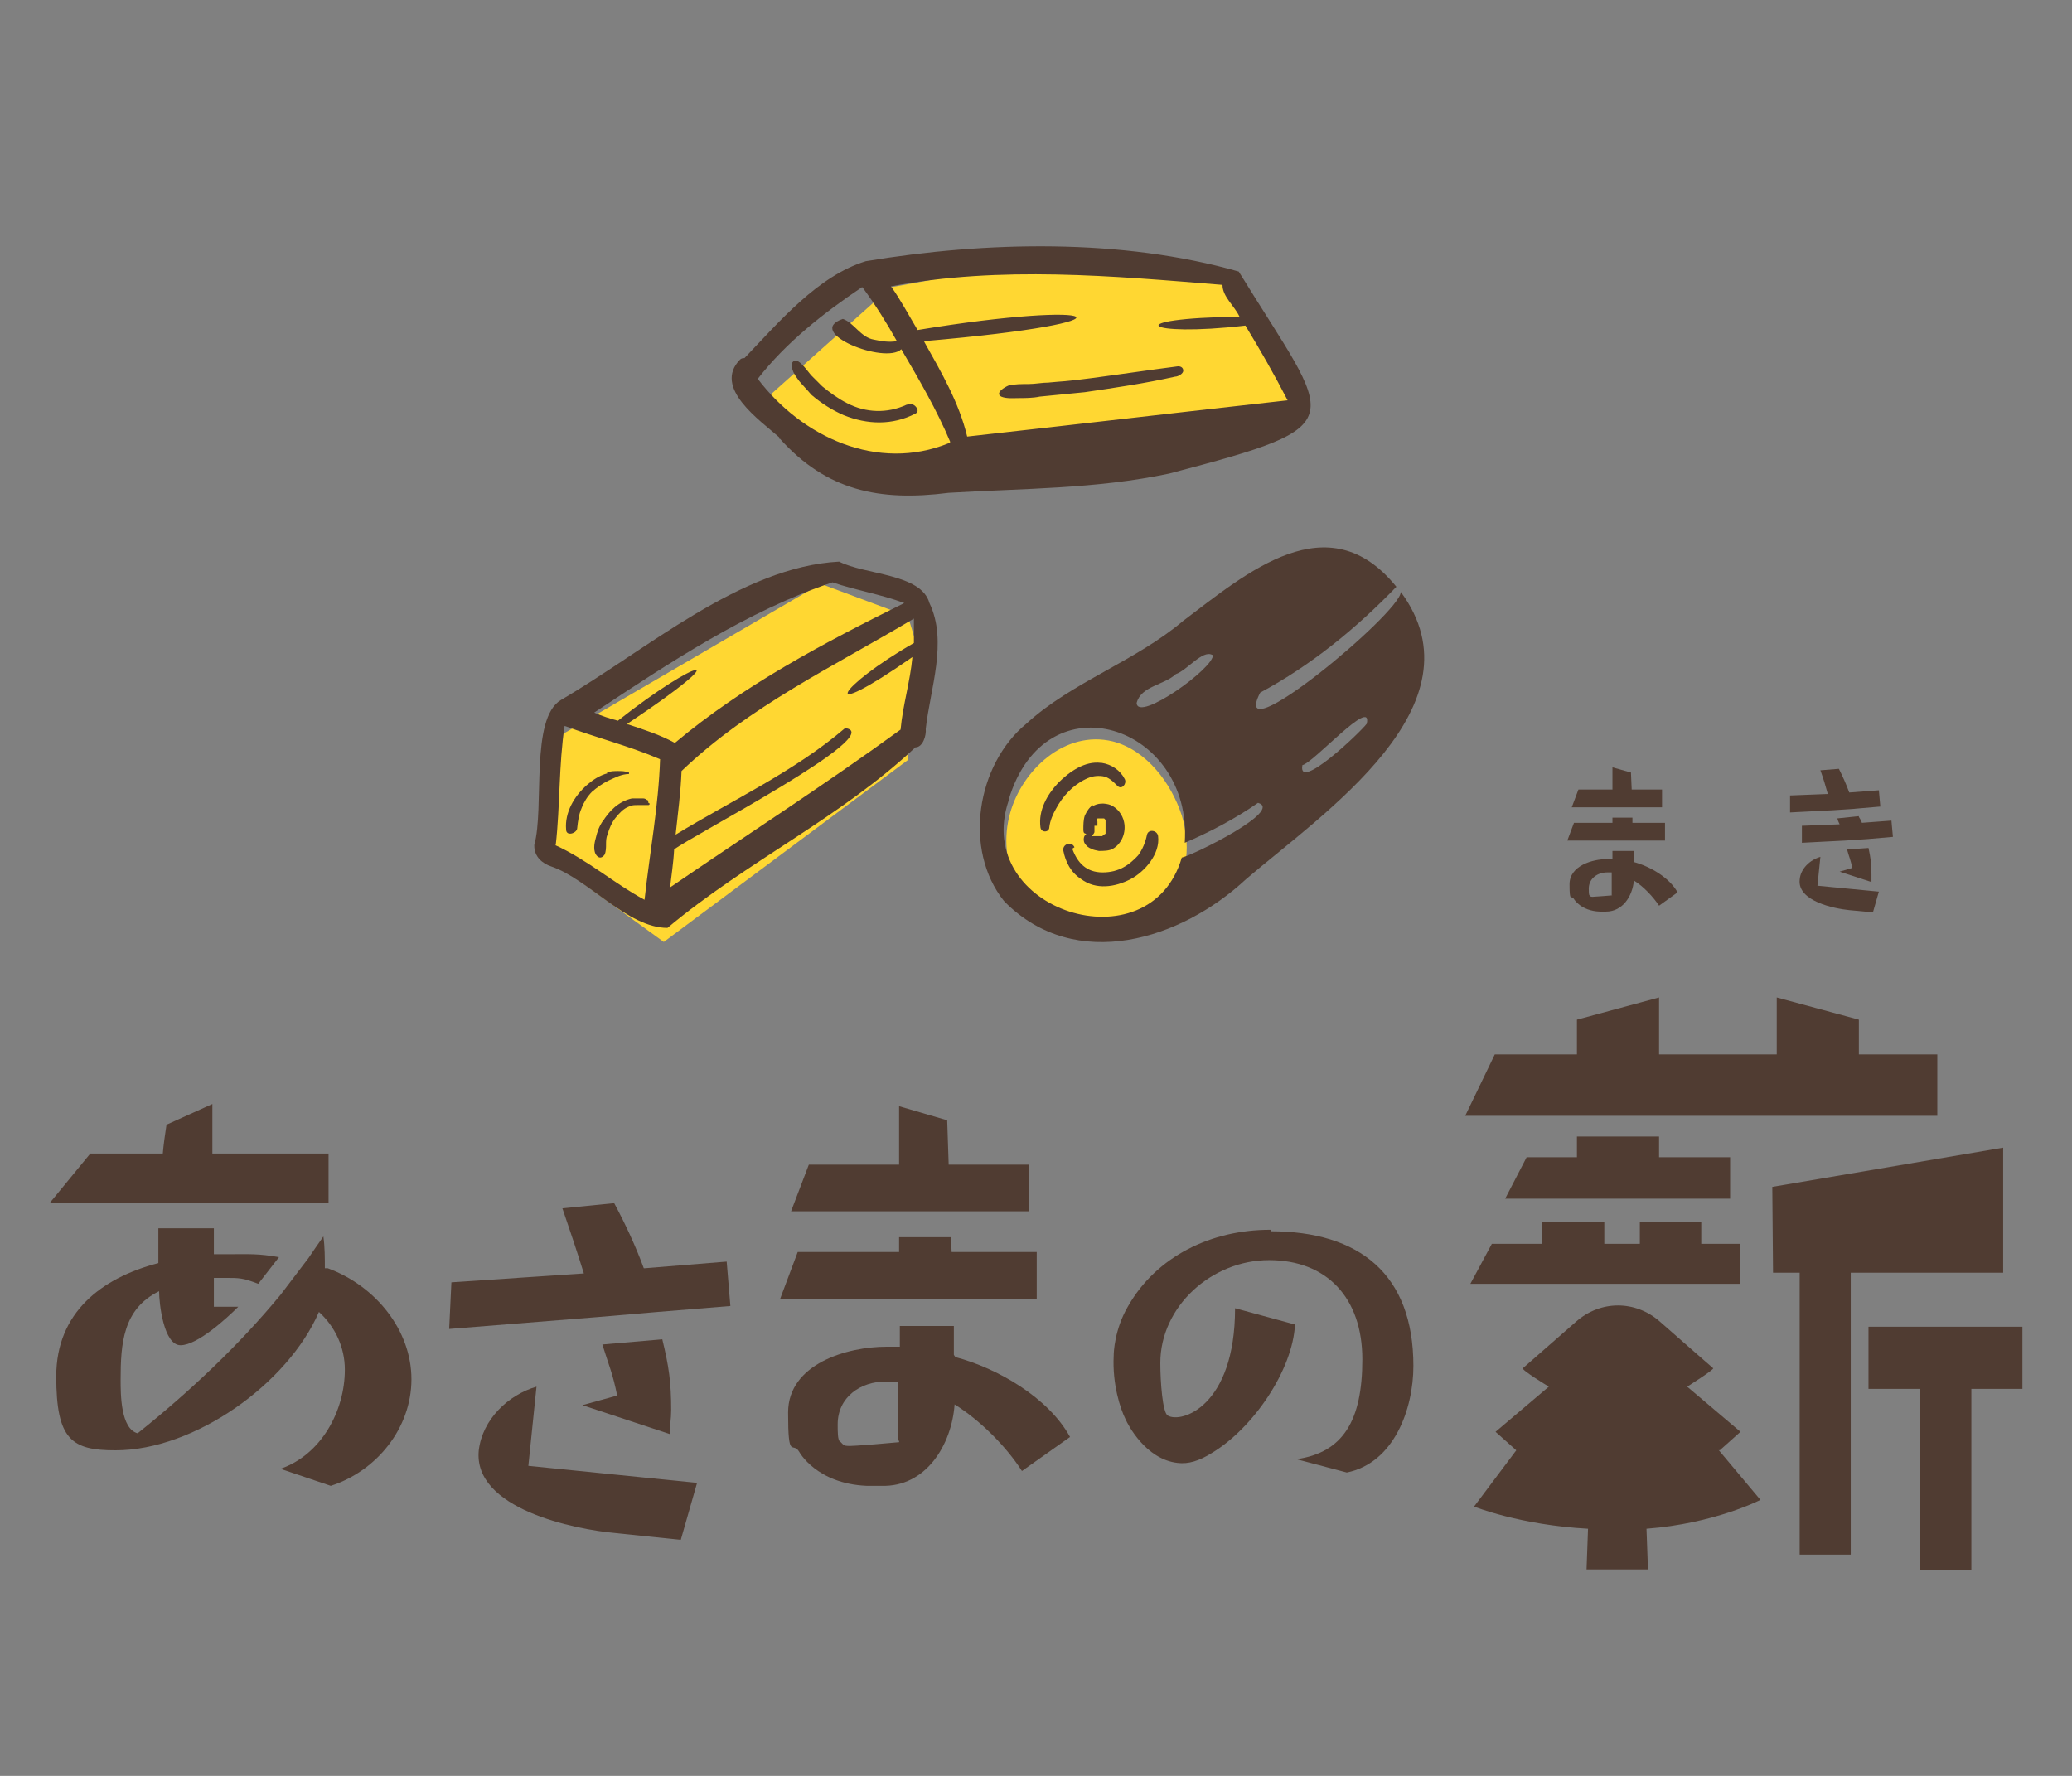 <?xml version="1.0" encoding="UTF-8"?>
<svg id="_レイヤー_1" xmlns="http://www.w3.org/2000/svg" width="280" height="240" version="1.1" viewBox="0 0 280 240">
  <rect x="0" y="0" width="280" height="240" fill="#808080" stroke="none"/>
  <!-- Generator: Adobe Illustrator 29.5.0, SVG Export Plug-In . SVG Version: 2.1.0 Build 137)  -->
  <defs>
    <style>
      .st0 {
        fill: #503c32;
      }

      .st1 {
        fill: #fff;
      }

      .st2 {
        fill: #ffd732;
      }
    </style>
  </defs>
  <g>
    <path class="st1" d="M-407.6,900.4c-.7-.5-2-1.2-3.1-1.6l.6-.9c1.1.4,2.4,1,3.1,1.5l-.7,1h.1ZM-406.2,902.8c-.8,1.7-2,3.7-2.9,5.1l-1-.8c.8-1.2,2.1-3.3,3-5.1l.9.8ZM-406.8,896.3c-.6-.6-1.9-1.3-3-1.8l.6-.9c1.1.4,2.4,1.1,3,1.7l-.7,1h.1ZM-396.1,906.5v1.1h-10.5v-1.1h4.6v-3.9h-3.5v-1.1h3.5v-3.4h-4.1v-1.1h5.7c-.8-.8-2.3-1.9-3.6-2.6l.8-.9c1.3.7,2.9,1.7,3.7,2.5l-.8,1h3.9v1.1h-4.3v3.4h3.7v1.1h-3.7v3.9h4.6,0Z"/>
    <path class="st1" d="M-380.8,897.4c-.9,2.6-2.2,4.7-3.9,6.4,1.7,1.5,3.9,2.6,6.5,3.2-.3.3-.7.8-.8,1.2-2.7-.7-4.8-1.8-6.6-3.4-1.8,1.5-3.9,2.6-6.5,3.4-.1-.3-.5-.9-.8-1.1,2.5-.7,4.6-1.8,6.4-3.2-1.6-1.7-2.9-3.9-3.8-6.5h-2.4v-1.2h6.5v-2.7h1.2v2.7h6.6v1.2h-2.5,0ZM-389,897.4c.8,2.1,1.9,4,3.4,5.6,1.5-1.5,2.6-3.3,3.4-5.6h-6.9.1Z"/>
    <path class="st1" d="M-375.1,894.2h7.1v1.1h-2.2v1.9h1.8v10.8h-1v-.9h-4.4v1.1h-1v-11h1.9v-1.9h-2.3v-1.1h.1ZM-373.7,898.1v5.4h4.4v-1.5h-1c-.6,0-.8-.2-.8-.9v-3h-.9v1.3c0,1-.2,2.2-1.2,3.2-.1,0-.4-.4-.5-.5.9-.8,1.1-1.9,1.1-2.7v-1.3h-1.1ZM-369.3,906v-1.6h-4.4v1.6h4.4ZM-371,895.2h-.9v1.9h.9v-1.9ZM-369.3,898.1h-1.1v3c0,0,0,.2.2.2h.8v-3.2h.1ZM-362.6,906.9c.7,0,.8-.4.9-2.7.3.2.8.4,1.1.5-.2,2.6-.5,3.3-2,3.3h-2.7c-1.5,0-1.9-.4-1.9-1.8v-6.9h4.8v-3.9h-4.8v-1.2h6v7.2h-1.2v-1.1h-3.6v5.8c0,.6.1.7.9.7h2.5Z"/>
    <path class="st1" d="M-354.2,904.9c.8,1.2,2.2,1.7,4,1.8h7.4c-.1.3-.3.8-.4,1.2h-7c-2.1,0-3.5-.6-4.5-1.9-.7.7-1.4,1.4-2.2,2l-.6-1.1c.7-.5,1.5-1.2,2.2-1.8v-4.1h-2v-1.1h3.2v5.1h-.1ZM-354.7,897.3c-.5-.8-1.6-1.9-2.5-2.7l.9-.7c1,.7,2.1,1.8,2.6,2.6l-1,.7h0ZM-350.7,897.8h-2.8v-.9h4.5v-1.2h-3.5v-.9h3.5v-1.2h1.2v1.2h3.6v.9h-3.6v1.2h4.7v.9h-2.8l.7.2c-.3.6-.6,1.1-.9,1.5h2.8v.9h-4.5v1.1h3.8v.9h-3.8v1.2h4.6v.9h-4.6v1.5h-1.2v-1.5h-4.4v-.9h4.4v-1.2h-3.6v-.9h3.6v-1.1h-4.2v-.9h2.4c-.1-.4-.4-1.1-.7-1.6l.7-.2h0ZM-347.1,899.4c.2-.5.5-1.1.7-1.6h-4c.4.5.6,1.1.8,1.6h-.6,3.5-.4Z"/>
  </g>
  <polygon class="st0" points="270.7 172 270.7 155.1 239.5 160.4 239.6 172 243.2 172 243.2 210.1 250.1 210.1 250.1 172 270.7 172"/>
  <polygon class="st0" points="273.3 179.3 252.5 179.3 252.5 187.7 259.4 187.7 259.4 212.2 266.4 212.2 266.4 187.7 273.3 187.7 273.3 179.3"/>
  <path class="st0" d="M232.4,196l2.8-2.5-7.2-6.1s3.8-2.4,3.5-2.5c0,0-3.8-3.3-7.2-6.3-3.3-2.9-8-2.9-11.3,0-3.3,2.9-7.1,6.2-7.2,6.3-.3.2,3.5,2.5,3.5,2.5l-7.2,6.1,2.8,2.5-5.7,7.6s6.2,2.5,15.4,3l-.2,5.5h8.3l-.2-5.5c9.2-.7,15.4-3.9,15.4-3.9l-5.7-6.8h-.2Z"/>
  <polygon class="st0" points="217.9 109.1 220.6 109.1 220.6 109.1 224.6 109.1 224.6 106.7 220.5 106.7 220.4 104.4 217.9 103.7 217.9 106.7 213.3 106.7 212.4 109.1 217.9 109.1 217.9 109.1"/>
  <path class="st0" d="M220.7,115h-2.8v1.1h-.7c-2,0-5.1.9-5.1,3.4s.2,1.4.6,2c0,0,.9,1.6,3.5,1.7h.8c2.3,0,3.6-2.1,3.8-4.2,1.3.8,2.6,2.2,3.4,3.4l2.5-1.8c-1.1-2-3.7-3.5-5.9-4.1v-1.5h-.1ZM217.9,121s-2.4.2-2.7.2-.3-.1-.4-.2-.1-.5-.1-.9c0-1.4,1.2-2.2,2.5-2.2s.4,0,.6,0v3.1h0Z"/>
  <polygon class="st0" points="217.7 113.6 221 113.6 225 113.6 225 111.2 220.6 111.2 220.6 110.5 217.9 110.5 217.9 111.2 212.7 111.2 211.8 113.6 217.7 113.6 217.7 113.6"/>
  <path class="st0" d="M251.2,110.3l-2.9.3c0,.2.3.8.3.8l-5.1.2v2.3c-.1,0,5.8-.3,5.8-.3h0l3-.2h0l3.5-.3-.2-2.2-4,.3s0-.2-.4-.8h0Z"/>
  <path class="st0" d="M250.6,109.3l3.5-.3-.2-2.2-4,.3c-.4-1.1-.9-2.2-1.4-3.2l-2.5.2c.4,1.1.7,2.1,1,3.2l-5.1.2v2.3c-.1,0,5.8-.3,5.8-.3l3-.2h0Z"/>
  <path class="st0" d="M243.2,118.9c-.3,2.9,4.7,3.9,6.7,4.1l3.2.3.8-2.8-8.3-.8.4-3.9c-1.4.4-2.7,1.6-2.8,3.1h0Z"/>
  <path class="st0" d="M252.9,119.2v-1.1c0-1.4-.1-2.1-.4-3.5l-2.9.2c.3,1.1.5,1.4.7,2.5l-1.7.5,4.3,1.4Z"/>
  <g>
    <path class="st0" d="M20.6,162.6h23.8v-6.7h-15.7v-6.7l-6.2,2.8c-.2,1.3-.4,2.7-.5,3.9h-9.8l-5.5,6.7h13.9Z"/>
    <path class="st0" d="M43.9,171.5c0-1.5,0-3-.2-4.4-.7,1-1.4,2-2,2.9h0l-3.8,5h0c-5.7,6.9-12.3,13.1-19.3,18.7-2.3-.6-2.3-5.3-2.3-7.2,0-4.9.3-9.6,5.2-12,0,1.6.6,7.3,2.9,7.3s6.3-3.7,7.8-5.2h-3.3v-3.9h1.4c2.1,0,2.5,0,4.6.8l2.8-3.6c-2.8-.5-4-.4-6.8-.4s-1.3,0-2,0v-3.5h-7.5v4.7c-7.7,2-13.8,6.7-13.8,15.3s2.1,10,8,10h0c10.7,0,23.3-9,27.5-18.7,2.2,2,3.5,4.8,3.5,7.8,0,5.6-3.2,11.5-8.7,13.4l6.8,2.3c6.2-2,10.9-7.8,10.9-14.4s-4.8-12.6-11.3-15h-.4Z"/>
    <path class="st0" d="M87,171.4c-1.1-3-2.5-6-4-8.8l-7,.7c1,2.9,2,5.9,2.9,8.8l-17.9,1.2-.3,6.3,20-1.6h0l8.2-.7h0l9.8-.8-.5-6-11.1.9h0Z"/>
    <path class="st0" d="M72.5,187.4c-3.8,1.1-7.3,4.4-7.8,8.6-.8,7.9,12.9,10.7,18.6,11.2l8.7.9,2.2-7.7-22.8-2.3s1.1-10.7,1.1-10.7Z"/>
    <path class="st0" d="M90.5,193.8c0-1,.2-2.1.2-3.2,0-3.8-.3-5.9-1.2-9.6l-8.1.7c.9,2.9,1.4,3.9,2,6.9l-4.7,1.3s11.8,3.9,11.8,3.9Z"/>
    <polygon class="st0" points="121.5 163.7 128.4 163.7 128.4 163.7 139 163.7 139 157.4 128.2 157.4 128 151.4 121.5 149.5 121.5 157.4 109.3 157.4 106.9 163.7 121.5 163.7 121.5 163.7"/>
    <path class="st0" d="M128.9,183.1v-3.9h-7.3v2.8h-1.8c-5.3,0-13.3,2.3-13.3,8.9s.6,3.8,1.5,5.3c0,0,2.3,4.3,9.1,4.6h2c6,.2,9.5-5.5,9.9-11,3.4,2.1,7,5.7,9.1,9l6.5-4.6c-2.9-5.3-9.8-9.3-15.5-10.8l-.2-.3ZM121.5,194.9s-6.4.6-7,.5c-.6,0-.7-.4-1-.6s-.3-1.3-.3-2.3c0-3.7,3.1-5.8,6.5-5.8s1.1,0,1.7,0v8h.1Z"/>
    <polygon class="st0" points="120.8 175.6 129.6 175.6 140.1 175.5 140.1 169.2 128.6 169.2 128.5 167.2 121.5 167.2 121.5 169.2 107.8 169.2 105.4 175.6 120.8 175.6 120.8 175.6"/>
    <path class="st0" d="M171.6,166.2c-7.8,0-15.3,3.5-19.2,10.4-1.8,3.1-1.9,6.2-1.9,6.6-.2,3.9.9,7.2,1.6,8.6.3.7,2.7,5.4,7,5.9,1.5.2,3-.3,4.6-1.3,5.7-3.4,11-11.3,11.3-17.4l-8.1-2.2c0,13.3-7.3,15.6-9.1,14.5-.7-.4-1-4.6-1-7.1,0-7.6,6.9-13.9,14.7-13.9s12.6,5.1,12.6,13.4-2.6,12.6-8.9,13.5l6.8,1.8c6.4-1.3,9-8.6,9-14.4,0-12.4-7.3-18.2-19.3-18.2v-.2Z"/>
  </g>
  <polygon class="st0" points="213.1 153.6 213.1 156.4 206.3 156.4 203.4 162 213.1 162 224.2 162 233.8 162 233.8 156.4 224.2 156.4 224.2 153.6 213.1 153.6"/>
  <polygon class="st0" points="216.8 173.5 221.6 173.5 229.9 173.5 235.2 173.5 235.2 168.1 229.9 168.1 229.9 165.2 221.6 165.2 221.6 168.1 216.8 168.1 216.8 165.2 208.4 165.2 208.4 168.1 201.6 168.1 198.7 173.5 208.4 173.5 216.8 173.5"/>
  <polygon class="st0" points="224.2 150.8 240.1 150.8 251.2 150.8 261.8 150.8 261.8 142.5 251.2 142.5 251.2 137.8 240.1 134.8 240.1 142.5 224.2 142.5 224.2 134.8 213.1 137.8 213.1 142.5 202 142.5 198 150.8 213.1 150.8 224.2 150.8"/>
  <g>
    <path class="st2" d="M120.5,38.7l-16.9,15.1s8.7,13.5,24.2,10.9l46.3-7.5,2-2.8-8.6-17.5-27.7-1.6-19.3,3.5h0Z"/>
    <polygon class="st2" points="122.7 83.3 110.9 78.9 75.2 99.7 74 115.9 89.7 127.3 122.7 102.7 124 87.6 122.7 83.3"/>
    <g>
      <path class="st2" d="M136.5,109.9c-.9,3.2-.6,6.7.9,9.8,1.1,2.3,3.2,3.6,5.4,4.5,3,1.2,6.4,1.8,9.6,1.4,1.4-.2,3.8-2.4,4.3-2.8,3.7-3.2,4.4-8,3-12.6-1.4-4.3-4.7-8.8-9.3-10-6.5-1.6-12.3,3.9-13.9,9.7h0Z"/>
      <path class="st0" d="M135.8,121.9c9.6,9.6,23.8,5.1,32.6-3.1,10.4-8.9,32.2-23.5,20.9-38.8,0,2.8-23.5,22.3-19,13.6,6.9-3.7,13-8.7,18.4-14.3-9.2-11.4-20.2-1.9-28.8,4.6-6.5,5.5-15.1,8.3-21.2,13.9-6.7,5.5-8.6,17-3,24h.1ZM176,103.4c1.5-.3,9.5-9.3,8.7-5.6-.8,1.1-9.4,9.3-8.7,5.6ZM163.9,88.5c.3,1.7-10.2,9.2-10.3,6.5.6-2.3,3.7-2.4,5.3-3.9,1.5-.5,3.6-3.3,4.9-2.6h0ZM136.3,108.1c5-16.8,24.9-10,23.8,5.8,3.3-1.4,6.9-3.3,9.9-5.4,3.5,1-8.6,7-10.3,7.4-4.3,14.8-28.4,7.2-23.4-7.7h0Z"/>
      <path class="st0" d="M147.7,108.8c-.5.3-.8.8-1.1,1.4-.2.6-.2,1.3-.2,1.9s.2.5.4.6l-.2.2c-.2.3-.2.8,0,1.1s.5.6.9.7c.3.2.6.2,1,.3.6,0,1.4,0,1.9-.3,1.2-.7,1.8-2.2,1.5-3.6-.2-1-.9-1.9-1.8-2.3-.8-.3-1.8-.3-2.5.2v-.2h0ZM148.2,111v-.2s0-.2.2-.2h.8l.2.2h0v.2h0v.2h0v.2h0v.3h0c0,.2,0,0,0,0v.5h0v.2h0s0,0,0,.2c0,.2,0,0-.2.2h0s-.2,0-.2.2h-1.5c.2-.2.4-.4.4-.6v-.6h0v-.2h.4v-.6Z"/>
      <path class="st0" d="M148,114.2h0Z"/>
      <path class="st0" d="M148.3,116.5h0Z"/>
      <path class="st0" d="M144.9,114.7c.7,1.9,1.9,3.2,4.1,3.2s3.6-1,4.8-2.3c.6-.8,1-1.8,1.2-2.8.2-.8,1.4-.6,1.5.2.3,2.4-1.8,4.8-3.7,5.8-2.1,1.1-4.7,1.5-6.7,0-1.4-.9-2.1-2.3-2.4-3.8-.2-.9,1.1-1.4,1.5-.5h0l-.3.2Z"/>
      <path class="st0" d="M148.9,103.1c1.3.2,2.5,1,3.1,2.2.3.6-.4,1.5-1,.9s-1.2-1.2-2-1.3-1.5,0-2.3.4c-1.7.8-3.1,2.3-4,4-.4.7-.8,1.6-.9,2.5,0,.7-1.1.8-1.2,0-.3-2.3.9-4.4,2.4-6,1.5-1.5,3.6-3,5.8-2.7h0Z"/>
      <g>
        <path class="st0" d="M105.4,59.3c6.3,7,13.4,8.5,22.8,7.3,10-.6,19.9-.5,29.8-2.6,25.5-6.7,22.1-6.6,9.4-27.3-15.8-4.5-34.1-4.1-50.4-1.4-6.5,2-11.7,8.2-16.4,13.1-.2,0-.4,0-.6.2-3.7,3.8,2.7,8.2,5.3,10.5h0v.2ZM124.9,46.1c30.4-2.6,24.5-5.7-.9-1.5-1.2-2-2.3-4.1-3.6-5.9,14.8-2.8,30-1.4,44.8-.2,0,1.6,1.6,2.8,2.3,4.3-16.4.2-12.9,2.8.8,1.2,2,3.3,3.9,6.6,5.7,10.1-14.4,1.6-28.9,3.3-43.3,4.9-1.1-4.6-3.5-8.7-5.8-12.8h0ZM116.6,38.9c1.7,2.3,3.2,4.7,4.6,7.2-1.1.2-2.1,0-3.1-.2-1.8-.3-2.7-2.3-4.2-2.8-5.3,1.8,5.7,6.2,7.9,4.1,2.4,4.1,4.8,8.2,6.6,12.5,0,0,0,.2-.2.2-9.6,3.9-19.8-.8-25.8-8.7,3.8-4.9,8.9-8.9,14.1-12.4h0Z"/>
        <path class="st0" d="M109.7,53.4c1.3,1.1,2.7,2,4.3,2.7,3.2,1.3,6.6,1.4,9.7-.2.4-.2.4-.6,0-1s-.8-.3-1.2-.2c-2.6,1.2-5.5,1.1-8-.2-1.2-.6-2.3-1.4-3.4-2.3l-1.5-1.5c-.5-.6-.9-1.2-1.5-1.7s-1.1-.2-1.1.3c0,.9.5,1.5,1,2.2.5.6,1.1,1.2,1.6,1.8h0Z"/>
        <path class="st0" d="M141.8,51.7c-1,0-1.9.2-2.8.2s-1.9,0-2.7.2c-.5.2-1.9,1-1,1.5.7.3,1.7.2,2.4.2s1.9,0,2.8-.2c2-.2,4-.4,6.1-.6,4.1-.6,8.2-1.2,12.2-2.1.4,0,1.1-.4,1.1-.8s-.3-.6-.7-.6c-3.9.5-7.9,1.1-11.7,1.6s-3.8.4-5.8.6h0Z"/>
      </g>
      <path class="st0" d="M72.2,114.3c0,1.5,1.1,2.4,2.3,2.8,5,1.7,10.3,8.3,15.7,8.3,10.6-8.9,23.4-14.9,33.5-24.4,1,0,1.5-1.6,1.4-2.5.6-5.4,3-11.8.5-17-1.1-4-8.7-3.8-12.2-5.6-13.3.7-26.1,12-37.6,18.7-4.2,2.5-2.2,14.6-3.6,19.6h0ZM90.5,120.4c.2-1.9.5-3.7.6-5.6,2.1-1.7,29.1-15.7,23.1-16.4-6.9,5.9-15.2,9.7-22.9,14.4.3-2.8.7-5.8.8-8.6,9.2-8.8,20.7-14.2,31.4-20.6h0v3.3c-10.3,5.9-13.4,11.1-.2,1.9-.3,3.3-1.3,6.5-1.6,9.8-10.3,7.5-20.9,14.3-31.4,21.5h.2v.3ZM84.8,97.8c15.3-10.2,9.6-9-1.3-.4-1.1-.3-2.1-.6-3.2-1.1,10.1-6.7,20.6-13.7,32.2-17.6,3.2,1.1,6.5,1.6,9.7,2.8-10.9,5.4-21.7,11.1-31,18.9-2-1.1-4.2-1.8-6.3-2.5h-.1ZM75.1,114.2c.6-5.3.4-10.8,1.2-16.1,4.3,1.6,8.7,2.7,12.9,4.5-.2,6.3-1.4,12.6-2.1,19-4.1-2.2-7.7-5.4-12.1-7.4h0Z"/>
      <path class="st0" d="M81.4,111.1c.9-1.5,2.2-2.8,4-3.2h1.4c.2,0,.4,0,.6.2,0,0,.2,0,.2.2s0,.2.2.3c0,0,0,.2-.2.2h-1.5c-.4,0-.7,0-1.1.2-.8.3-1.3.9-1.8,1.5s-.9,1.5-1.1,2.3c-.2.4-.2.9-.2,1.3s0,1-.2,1.4c-.2.3-.6.6-1,.2-.6-.6-.4-1.7-.2-2.4.2-.9.5-1.7,1-2.4h0v.2Z"/>
      <path class="st0" d="M82,104.4c.5-.2,1.1-.2,1.5-.2s1,0,1.5.2v.2c-1,0-1.9.5-2.8.9-.8.4-1.5.9-2.2,1.5-.6.6-1.1,1.4-1.4,2.2-.4.9-.5,1.8-.6,2.7,0,.7-1.5,1.2-1.5.2-.2-2.3,1.1-4.5,2.8-6,.8-.7,1.7-1.3,2.8-1.6h0Z"/>
    </g>
  </g>
</svg>